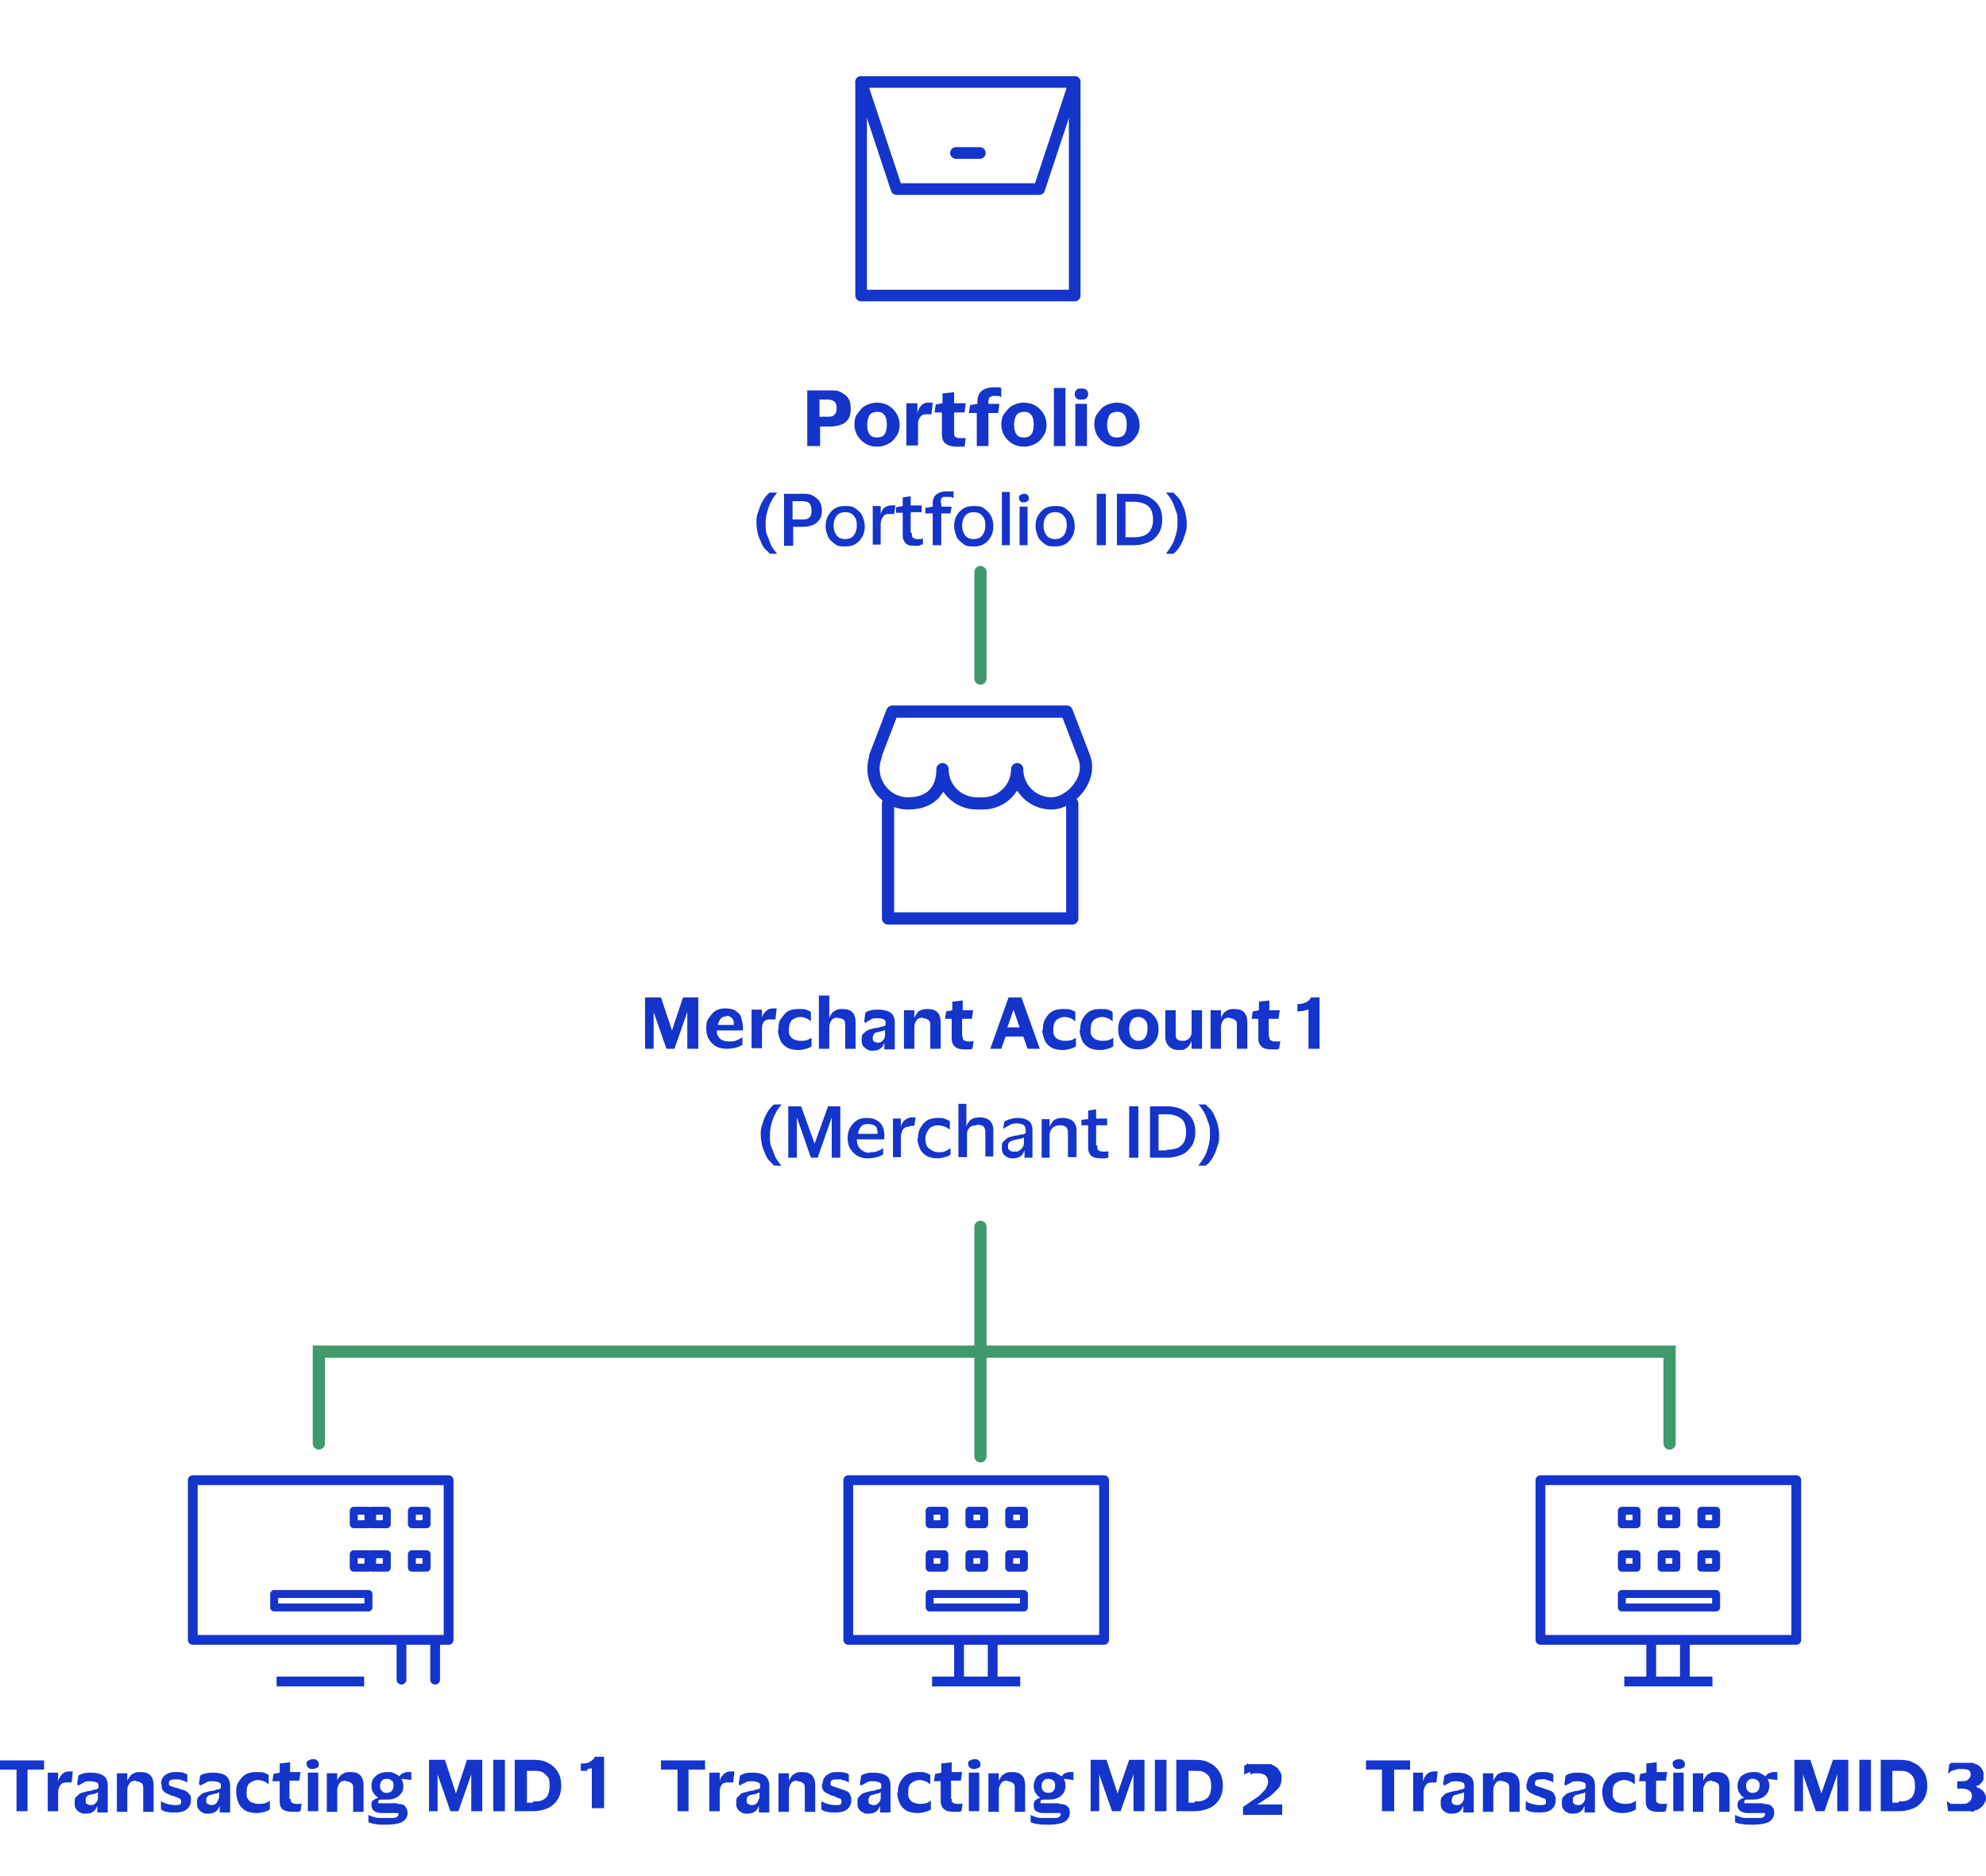 <?xml version="1.0" encoding="UTF-8"?>
<svg id="Layer_8" data-name="Layer 8" xmlns="http://www.w3.org/2000/svg" version="1.1" viewBox="0 0 324.5 306.6">
  <defs>
    <style>
      .cls-1 {
        stroke-width: 1.9px;
      }

      .cls-1, .cls-2, .cls-3, .cls-4, .cls-5 {
        stroke-linecap: round;
      }

      .cls-1, .cls-2, .cls-3, .cls-4, .cls-5, .cls-6, .cls-7 {
        fill: none;
      }

      .cls-1, .cls-2, .cls-3, .cls-4, .cls-6, .cls-7 {
        stroke: #1434cb;
        stroke-linejoin: round;
      }

      .cls-8 {
        fill: #1434cb;
        stroke-width: 0px;
      }

      .cls-2, .cls-6 {
        stroke-width: 1.6px;
      }

      .cls-3, .cls-5, .cls-7 {
        stroke-width: 2px;
      }

      .cls-4 {
        stroke-width: 1.3px;
      }

      .cls-5 {
        stroke: #40996b;
        stroke-miterlimit: 10;
      }
    </style>
  </defs>
  <path class="cls-1" d="M175.6,13.4v34.9h-34.9V13.4"/>
  <path class="cls-1" d="M175.6,13.4h-34.9l5.8,17.5h23.3l5.8-17.5h0Z"/>
  <path class="cls-1" d="M160.1,25h-3.9"/>
  <g>
    <path class="cls-8" d="M105.4,171.4v-8.4h2.6l1.8,5.4h0l1.8-5.4h2.5v8.4h-1.8v-6h0l-2.1,6h-1.3l-2.1-6h0v6h-1.5,0Z"/>
    <path class="cls-8" d="M119.1,170.2c.5,0,.9,0,1.3-.2s.7-.3.9-.5h0v1.3c-.3.1-.6.3-1,.4s-.9.2-1.5.2-1.3-.1-1.8-.4c-.5-.3-.9-.7-1.2-1.2s-.4-1.1-.4-1.7,0-1.2.4-1.7.6-.9,1.1-1.2,1-.4,1.6-.4,1.3.1,1.7.4.8.6.9,1.1.3.9.3,1.5v.6h-4.3c0,.6.2,1,.5,1.3s.8.5,1.4.5h0ZM118.7,166.1c-.8,0-1.2.5-1.4,1.4h2.6c0-.5,0-.8-.3-1.1s-.5-.4-1-.4h.1Z"/>
    <path class="cls-8" d="M125.8,166.6c-.4,0-.8.1-1,.4s-.3.6-.3,1.2v3.1h-1.7v-6.3h1.7v1.5h0c0-.6.4-1,.7-1.3.3-.3.7-.4,1.1-.4h.6l-.2,1.8h-.9Z"/>
    <path class="cls-8" d="M127.2,168.2c0-.6,0-1.2.4-1.7s.6-.9,1.1-1.2,1.1-.4,1.8-.4.9,0,1.2.1.6.2.8.4v1.5c.1,0,0,0,0,0-.3-.2-.5-.4-.8-.5s-.6-.2-1-.2-.9.2-1.3.5c-.3.3-.5.8-.5,1.5s0,.8.2,1.1.4.5.7.6.6.2.9.2.8,0,1.1-.1.5-.2.8-.4h0v1.4c-.3.2-.5.3-.9.4-.3.1-.8.2-1.3.2s-1.3-.1-1.8-.4c-.5-.3-.9-.7-1.1-1.2s-.4-1.1-.4-1.7h.1Z"/>
    <path class="cls-8" d="M136.9,166.3c-.4,0-.8.1-1,.4-.2.3-.4.6-.4,1.1v3.6h-1.7v-8.7h1.7v3.7h0c.1-.4.3-.6.5-.9.2-.2.5-.4.8-.5s.6-.1.9-.1c1.4,0,2.1.7,2.1,2.2v4.3h-1.7v-3.8c0-.4,0-.7-.2-.9s-.5-.3-.9-.3h-.1Z"/>
    <path class="cls-8" d="M141.2,166.9l.2-1.4c.2-.2.6-.3.9-.4.4-.1.8-.1,1.2-.1.9,0,1.6.2,2,.5.5.3.7.9.7,1.6v4.4h-1.7v-1.1h0c-.2.5-.4.8-.7,1s-.7.3-1.2.3-.6,0-.9-.2-.5-.3-.7-.6-.2-.6-.2-1,0-.8.3-1c.2-.2.4-.4.8-.6.3-.1.7-.2,1.1-.3.4,0,.7-.1.9-.2.2,0,.4,0,.5-.1.1,0,.2-.1.3-.2v-.2c0-.3,0-.6-.3-.7-.2-.1-.5-.2-1-.2s-.8,0-1.1.2-.6.3-.9.6h0l-.2-.3ZM144.6,169.2v-.9s-.2.1-.4.2c-.2,0-.5.1-.8.2-.3,0-.5.1-.6.3s-.2.3-.2.6,0,.5.2.6c.1.1.4.2.6.2s.5,0,.7-.2.3-.3.4-.5c.1-.2.1-.4.1-.5h0Z"/>
    <path class="cls-8" d="M150.8,166.3c-.4,0-.8.1-1,.4-.2.3-.4.6-.4,1.1v3.6h-1.7v-6.3h1.7v1.3h0c.1-.4.3-.6.5-.9s.5-.4.8-.5.6-.1.9-.1c1.4,0,2.1.7,2.1,2.2v4.3h-1.7v-3.8c0-.4,0-.7-.3-.9s-.5-.3-.9-.3h0Z"/>
    <path class="cls-8" d="M157.3,169.4c0,.3,0,.5.2.6s.4.2.6.2h.6c.2,0,.3,0,.4-.1h0l-.2,1.3s-.2,0-.3.1h-.9c-.7,0-1.3-.1-1.6-.4-.4-.3-.6-.8-.6-1.4v-3.2h-1.1l.2-1.2,1-.2v-1.4l1.7-.2v1.6h1.7l-.2,1.4h-1.6v2.9h.1Z"/>
    <path class="cls-8" d="M163.5,171.4h-1.7l3-8.4h2.1l3,8.4h-2l-.7-2h-2.9l-.7,2h-.1ZM164.6,167.9h2l-1-2.9h0l-1,2.9h0Z"/>
    <path class="cls-8" d="M170.4,168.2c0-.6.1-1.2.4-1.7.3-.5.6-.9,1.1-1.2s1.1-.4,1.8-.4.9,0,1.2.1.6.2.8.4v1.5c.1,0,0,0,0,0-.3-.2-.5-.4-.8-.5s-.6-.2-1-.2-.9.2-1.3.5c-.3.3-.5.8-.5,1.5s0,.8.2,1.1.4.5.7.6.6.2.9.2.8,0,1.1-.1.5-.2.8-.4h0v1.4c-.3.2-.5.3-.9.4-.3.1-.8.2-1.3.2s-1.3-.1-1.8-.4c-.5-.3-.9-.7-1.1-1.2s-.4-1.1-.4-1.7h.1Z"/>
    <path class="cls-8" d="M176.5,168.2c0-.6.1-1.2.4-1.7.3-.5.6-.9,1.1-1.2s1.1-.4,1.8-.4.9,0,1.2.1.6.2.8.4v1.5c.1,0,0,0,0,0-.3-.2-.5-.4-.8-.5s-.6-.2-1-.2-.9.2-1.3.5c-.3.3-.5.8-.5,1.5s0,.8.2,1.1.4.5.7.6.6.2.9.2.8,0,1.1-.1.5-.2.8-.4h0v1.4c-.3.2-.5.3-.9.4-.3.1-.8.2-1.3.2s-1.3-.1-1.8-.4c-.5-.3-.9-.7-1.1-1.2s-.4-1.1-.4-1.7h.1Z"/>
    <path class="cls-8" d="M186,164.9c.7,0,1.2.1,1.7.4s.9.7,1.2,1.2.4,1.1.4,1.7-.1,1.2-.4,1.7c-.3.5-.7.9-1.2,1.2s-1.1.4-1.7.4-1.2-.1-1.7-.4-.9-.7-1.2-1.2-.4-1.1-.4-1.7.1-1.2.4-1.7c.3-.5.7-.9,1.2-1.2s1.1-.4,1.7-.4ZM186,170.1c.5,0,.9-.2,1.1-.5s.4-.8.4-1.5-.1-1.1-.4-1.4-.6-.5-1.1-.5-.9.2-1.1.5-.4.8-.4,1.4.1,1.1.4,1.5c.3.3.6.5,1.1.5Z"/>
    <path class="cls-8" d="M193.3,170.1c.4,0,.7-.1,1-.4s.4-.6.4-1v-3.6h1.7v6.3h-1.7v-1.3h0c-.1.4-.3.6-.5.9-.2.2-.5.4-.7.5s-.6.1-.9.1c-.7,0-1.2-.2-1.6-.6s-.6-.9-.6-1.6v-4.3h1.7v3.8c0,.4,0,.7.2.9s.5.3.9.3h.1Z"/>
    <path class="cls-8" d="M200.9,166.3c-.4,0-.8.1-1,.4s-.4.6-.4,1.1v3.6h-1.7v-6.3h1.7v1.3h0c.1-.4.3-.6.5-.9.2-.2.5-.4.8-.5s.6-.1.9-.1c1.4,0,2.1.7,2.1,2.2v4.3h-1.7v-3.8c0-.4,0-.7-.3-.9s-.5-.3-.9-.3h0Z"/>
    <path class="cls-8" d="M207.4,169.4c0,.3,0,.5.2.6s.4.2.6.2h.6c.2,0,.3,0,.4-.1h0l-.2,1.3s-.2,0-.3.1h-.9c-.7,0-1.3-.1-1.6-.4-.4-.3-.6-.8-.6-1.4v-3.2h-1.1l.2-1.2,1-.2v-1.4l1.7-.2v1.6h1.7l-.2,1.4h-1.6v2.9h.1Z"/>
    <path class="cls-8" d="M213.7,165c-.1,0-.4.1-.7.2-.3,0-.7.1-1,.1v-1.2c.5,0,1-.1,1.4-.3s.6-.4.8-.8h1.4v8.4h-1.8v-6.4h0Z"/>
  </g>
  <g>
    <path class="cls-8" d="M2.7,296v-6.8H0v-1.5h7.2v1.5h-2.7v6.8h-1.9.1Z"/>
    <path class="cls-8" d="M10.9,291.3c-.4,0-.8.1-1,.4s-.4.6-.4,1.2v3.1h-1.7v-6.3h1.7v1.5h0c.1-.6.4-1,.7-1.3s.7-.4,1.1-.4h.6l-.2,1.8h-.8Z"/>
    <path class="cls-8" d="M12.6,291.6l.2-1.4c.2-.2.6-.3.9-.4.4-.1.8-.1,1.2-.1.9,0,1.6.2,2,.5.5.3.7.9.7,1.6v4.4h-1.7v-1.1h0c-.2.5-.4.8-.7,1s-.7.3-1.2.3-.6,0-.9-.2c-.3-.1-.5-.3-.7-.6s-.2-.6-.2-1,0-.8.3-1,.4-.5.8-.6.7-.2,1.1-.3c.4,0,.7-.1.9-.2s.4,0,.5-.1.2-.1.3-.2v-.2c0-.3,0-.6-.3-.7s-.5-.2-1-.2-.8,0-1.1.2-.6.3-.9.5h0l-.2-.2ZM16,293.8v-.9l-.4.2c-.2.1-.5.1-.8.2-.3,0-.5.1-.6.3-.2.1-.2.3-.2.6s0,.5.2.6c.1.1.4.2.6.2s.5,0,.7-.2.3-.3.4-.5c.1-.2.1-.4.1-.5h0Z"/>
    <path class="cls-8" d="M22.2,291c-.4,0-.8.1-1,.4s-.4.6-.4,1.1v3.6h-1.7v-6.3h1.7v1.3h0c.1-.4.3-.6.5-.9.2-.2.5-.4.8-.5s.6-.1.9-.1c1.4,0,2.1.7,2.1,2.2v4.3h-1.7v-3.8c0-.4,0-.7-.3-.9s-.5-.3-.9-.3h0Z"/>
    <path class="cls-8" d="M26.3,291.6c0-.4.1-.8.3-1.1s.5-.5.9-.7.8-.2,1.3-.2.8,0,1.1.1.5.2.7.3v1.3h0c-.2-.1-.4-.2-.6-.3-.2,0-.5-.1-.7-.2h-.7c-.2,0-.5,0-.7.1s-.3.2-.3.5,0,.4.3.5.5.2,1,.3c.3.1.6.2.9.3.3,0,.5.2.7.3.2.1.3.3.5.5s.2.5.2.8c0,.7-.2,1.2-.7,1.6s-1.1.5-1.9.5-.9,0-1.3-.1c-.4,0-.7-.2-1-.4v-1.4h-.1c.3.2.7.4,1.1.5s.8.2,1.3.2.6,0,.8-.1c.1,0,.2-.2.2-.5s-.1-.4-.3-.5-.5-.2-1-.4c-.3,0-.6-.2-.8-.3s-.5-.2-.6-.3-.3-.3-.4-.5-.1-.5-.1-.9h0Z"/>
    <path class="cls-8" d="M32.5,291.6l.2-1.4c.2-.2.5-.3,1-.4s.8-.1,1.2-.1c.9,0,1.6.2,2,.5s.7.9.7,1.6v4.4h-1.7v-1.1h0c-.2.5-.4.8-.7,1s-.7.3-1.2.3-.7,0-.9-.2c-.3-.1-.5-.3-.7-.6-.2-.3-.2-.6-.2-1s0-.8.3-1,.4-.5.8-.6c.3-.1.7-.2,1.1-.3.4,0,.7-.1.9-.2s.4,0,.5-.1.2-.1.3-.2v-.2c0-.3,0-.6-.3-.7s-.5-.2-1-.2-.8,0-1.1.2-.7.3-.9.5h0l-.3-.2ZM35.8,293.8v-.9l-.4.2c-.2,0-.5.1-.8.2-.3,0-.5.1-.7.3s-.2.3-.2.6,0,.5.2.6.4.2.6.2.5,0,.7-.2c.2-.1.3-.3.4-.5,0-.2.2-.4.2-.5h0Z"/>
    <path class="cls-8" d="M38.6,292.9c0-.6,0-1.2.4-1.7.3-.5.6-.9,1.1-1.2.5-.3,1.1-.4,1.8-.4s.9,0,1.2.1.6.2.8.4v1.5c0,0,0,0,0,0-.3-.2-.5-.4-.8-.5s-.6-.2-1-.2-.9.2-1.3.5-.5.8-.5,1.5,0,.8.2,1.1.4.5.7.6.6.2,1,.2.8,0,1.1-.1.5-.2.8-.4h0v1.4c-.3.2-.5.3-.9.4-.3.1-.8.2-1.3.2s-1.3-.1-1.8-.4-.9-.7-1.1-1.2-.4-1.1-.4-1.7h0Z"/>
    <path class="cls-8" d="M47.5,294c0,.3,0,.5.2.6s.3.2.6.2h.6c.2,0,.3,0,.4-.1h0l-.2,1.3s-.2,0-.3.1h-.9c-.7,0-1.3-.1-1.7-.4s-.5-.8-.5-1.4v-3.2h-1.2l.2-1.2,1-.2v-1.5l1.7-.2v1.6h1.7l-.2,1.4h-1.6v3h.2Z"/>
    <path class="cls-8" d="M50.1,288.3c0-.3,0-.5.3-.6.2-.1.4-.2.7-.2s.5,0,.7.2c.2.1.3.4.3.6s0,.5-.3.6c-.2.1-.4.2-.7.2s-.5,0-.7-.2c-.2-.1-.3-.4-.3-.6ZM52,289.7v6.3h-1.7v-6.3h1.7Z"/>
    <path class="cls-8" d="M56.5,291c-.4,0-.8.1-1,.4s-.4.6-.4,1.1v3.6h-1.7v-6.3h1.7v1.3h0c0-.4.3-.6.5-.9.2-.2.5-.4.8-.5s.6-.1.9-.1c1.4,0,2.1.7,2.1,2.2v4.3h-1.7v-3.8c0-.4,0-.7-.3-.9s-.5-.3-.9-.3h0Z"/>
    <path class="cls-8" d="M64.9,294.8c.6,0,1.1.1,1.3.4s.4.6.4,1.1-.3,1.1-.8,1.4-1.4.5-2.7.5-1.2,0-1.7-.1c-.5,0-.9-.2-1.2-.3v-1.2h0c.2.1.4.2.7.3s.7.2,1,.2h2.4c.3,0,.5-.1.6-.2s.2-.2.2-.3,0-.3,0-.3h-2.7c-.5,0-.9-.1-1.2-.3-.3-.2-.5-.5-.5-1s0-.6.3-.8.5-.3.8-.4h0c-.3-.2-.6-.5-.8-.8s-.3-.7-.3-1.1,0-.8.3-1.2.5-.6.9-.8.9-.3,1.4-.3.8,0,1.1.2c.3.1.6.3.9.5h0c0-.2.3-.4.5-.5.3-.1.5-.2.8-.2h.6v1.3l-1.6-.2h0c.2.4.3.7.3,1.1s0,.9-.3,1.2c-.2.3-.5.6-.9.8s-.8.3-1.4.3-.4,0-.6,0h-.3c-.4,0-.6.1-.6.3s0,.2,0,.3h3.1ZM63.2,290.7c-.4,0-.6.1-.8.3-.2.2-.3.5-.3.8s0,.6.3.9.5.3.8.3.6-.1.8-.3c.2-.2.3-.5.3-.9s0-.6-.3-.8c-.2-.2-.5-.3-.8-.3Z"/>
    <path class="cls-8" d="M70.1,296v-8.4h2.6l1.8,5.5h0l1.8-5.5h2.5v8.4h-1.8v-6h0l-2.1,6h-1.3l-2.1-6h0v6h-1.5,0Z"/>
    <path class="cls-8" d="M80.6,296v-8.4h1.9v8.4h-1.9Z"/>
    <path class="cls-8" d="M87.1,296h-3v-8.4h3c.9,0,1.8.1,2.4.5.7.3,1.2.8,1.6,1.4s.6,1.4.6,2.3-.2,1.7-.6,2.3c-.4.6-.9,1.1-1.6,1.4s-1.5.5-2.4.5h0ZM87.1,294.4c.6,0,1.1,0,1.5-.2s.7-.4.9-.8.3-.9.3-1.5,0-1.2-.3-1.5-.5-.6-.9-.8-.9-.2-1.5-.2h-1v5.2h1v-.2Z"/>
  </g>
  <g>
    <path class="cls-8" d="M131.9,72.9v-9.1h3.7c.7,0,1.3,0,1.8.3s.9.5,1.2,1c.3.4.4,1,.4,1.7s-.1,1.3-.4,1.7c-.3.4-.7.8-1.2.9-.5.2-1.1.3-1.8.3h-1.6v3.2h-2.1,0ZM135.2,65.3h-1.3v2.8h1.3c.5,0,.9,0,1.1-.3.3-.2.4-.6.4-1.1s-.1-.9-.4-1.1c-.3-.2-.6-.3-1.1-.3h0Z"/>
    <path class="cls-8" d="M143.3,65.8c.7,0,1.4.2,1.9.5s1,.8,1.3,1.3.5,1.2.5,1.8-.1,1.3-.5,1.8c-.3.5-.7,1-1.3,1.3-.5.3-1.2.5-1.9.5s-1.4-.2-1.9-.5-1-.8-1.3-1.3-.5-1.2-.5-1.8.1-1.3.5-1.8.7-1,1.3-1.3c.5-.3,1.2-.5,1.9-.5ZM143.3,71.5c.6,0,1-.2,1.2-.5.3-.4.4-.9.4-1.6s-.1-1.2-.4-1.6-.7-.5-1.2-.5-1,.2-1.2.5-.4.9-.4,1.6.1,1.2.4,1.6c.3.4.7.5,1.2.5Z"/>
    <path class="cls-8" d="M151.5,67.7c-.5,0-.8,0-1.1.4s-.4.7-.4,1.3v3.4h-1.9v-6.9h1.8v1.7h0c.1-.7.4-1.1.7-1.4s.7-.4,1.2-.4h.6l-.2,1.9h-.8,0Z"/>
    <path class="cls-8" d="M155.9,70.7c0,.3,0,.6.2.7s.4.2.6.2h.6c.2,0,.3,0,.5,0h0l-.2,1.4s-.2,0-.3,0h-1c-.8,0-1.4-.2-1.8-.5-.4-.3-.6-.8-.6-1.6v-3.5h-1.2l.2-1.3,1.1-.2v-1.6l1.9-.2v1.8h1.9l-.2,1.5h-1.7v3.2h0Z"/>
    <path class="cls-8" d="M161.5,65.6v.4h1.8l-.2,1.5h-1.6v5.4h-1.9v-5.4h-1.3l.2-1.3,1.2-.2v-.3c0-.8.2-1.4.7-1.8s1.1-.6,1.9-.6h.8c.3,0,.4,0,.5.2v1.4h0c-.1,0-.3-.2-.5-.2h-.6c-.3,0-.5,0-.7.2-.2,0-.3.4-.3.8h0Z"/>
    <path class="cls-8" d="M167.3,65.8c.7,0,1.4.2,1.9.5s1,.8,1.3,1.3.5,1.2.5,1.8-.1,1.3-.5,1.8c-.3.5-.7,1-1.3,1.3-.5.3-1.2.5-1.9.5s-1.4-.2-1.9-.5-1-.8-1.3-1.3-.5-1.2-.5-1.8.1-1.3.5-1.8.7-1,1.3-1.3c.5-.3,1.2-.5,1.9-.5ZM167.3,71.5c.6,0,1-.2,1.2-.5.3-.4.4-.9.4-1.6s-.1-1.2-.4-1.6-.7-.5-1.2-.5-1,.2-1.2.5-.4.9-.4,1.6.1,1.2.4,1.6c.3.4.7.5,1.2.5Z"/>
    <path class="cls-8" d="M174.1,63.4v9.5h-1.9v-9.5h1.9Z"/>
    <path class="cls-8" d="M175.6,64.4c0-.3.1-.5.3-.7s.4-.2.8-.2.6,0,.8.2.3.4.3.7-.1.5-.3.7-.4.2-.8.2-.6,0-.8-.2-.3-.4-.3-.7ZM177.6,66v6.9h-1.9v-6.9h1.9Z"/>
    <path class="cls-8" d="M182.5,65.8c.7,0,1.4.2,1.9.5s1,.8,1.3,1.3.5,1.2.5,1.8-.1,1.3-.5,1.8c-.3.5-.7,1-1.3,1.3-.5.3-1.2.5-1.9.5s-1.4-.2-1.9-.5-1-.8-1.3-1.3-.5-1.2-.5-1.8.1-1.3.5-1.8.7-1,1.3-1.3c.5-.3,1.2-.5,1.9-.5ZM182.5,71.5c.6,0,1-.2,1.2-.5.3-.4.4-.9.4-1.6s-.1-1.2-.4-1.6-.7-.5-1.2-.5-1,.2-1.2.5-.4.9-.4,1.6.1,1.2.4,1.6c.3.4.7.5,1.2.5Z"/>
  </g>
  <g>
    <path class="cls-8" d="M125.1,85.5c0,.8,0,1.5.3,2.1s.4,1.2.7,1.7c.3.5.6.9.9,1.2h-1.2l-.8-.8c-.3-.3-.5-.7-.7-1.2s-.4-.9-.5-1.4-.2-1.1-.2-1.6,0-1.1.2-1.6.3-1,.5-1.4.4-.8.7-1.2.5-.6.8-.8h1.2c-.3.4-.7.8-.9,1.3-.3.5-.5,1-.7,1.7s-.3,1.3-.3,2.1h0Z"/>
    <path class="cls-8" d="M128.1,89.1v-8.4h3.1c.6,0,1.1,0,1.6.3s.8.5,1.1.9c.2.4.4.9.4,1.5s-.1,1.1-.4,1.5-.6.7-1.1.9c-.5.2-1,.3-1.6.3h-1.6v3.1h-1.5ZM130.9,81.9h-1.4v3h1.4c.6,0,1,0,1.3-.3.3-.2.4-.6.4-1.2s-.2-1-.4-1.2-.7-.3-1.3-.3Z"/>
    <path class="cls-8" d="M138.1,82.7c.6,0,1.2,0,1.7.4s.9.7,1.1,1.2.4,1.1.4,1.7-.1,1.2-.4,1.7-.6.9-1.1,1.2-1,.4-1.7.4-1.2,0-1.7-.4-.9-.7-1.1-1.2-.4-1.1-.4-1.7.1-1.2.4-1.7.6-.9,1.1-1.2c.5-.3,1-.4,1.7-.4ZM138.1,88.1c.6,0,1.1-.2,1.4-.6.3-.4.5-.9.5-1.6s-.1-1.2-.5-1.6c-.3-.4-.8-.6-1.4-.6s-1.1.2-1.4.6-.5.9-.5,1.6.2,1.2.5,1.6.8.6,1.4.6Z"/>
    <path class="cls-8" d="M145.4,84c-.5,0-.8,0-1.1.4-.2.3-.4.7-.4,1.3v3.3h-1.3v-6.3h1.3v1.4h0c.1-.6.4-1,.7-1.2s.7-.3,1.1-.3h.6l-.2,1.4h-.7Z"/>
    <path class="cls-8" d="M149,87.2c0,.3,0,.6.2.7s.4.2.6.2h.6c.2,0,.3,0,.4-.2h0v1.1c-.2,0-.4,0-.6.2h-.7c-.6,0-1.1,0-1.5-.4-.3-.3-.5-.7-.5-1.4v-3.6h-1.1v-.9c.1,0,1.1-.2,1.1-.2v-1.4l1.3-.2v1.5h1.8v1.1h-1.8v3.3h0l.2.2Z"/>
    <path class="cls-8" d="M153.8,82.3v.5h1.7l-.2,1.1h-1.5v5.2h-1.4v-5.2h-1.2v-.9c.1,0,1.2-.2,1.2-.2v-.5c0-.7.2-1.2.6-1.5.4-.3.9-.5,1.6-.5s.5,0,.7,0,.4,0,.5,0v1.1h0c-.1,0-.3-.2-.5-.2h-1.1c-.2,0-.3.2-.4.3,0,0-.1.3-.1.6h0Z"/>
    <path class="cls-8" d="M159.1,82.7c.6,0,1.2,0,1.7.4s.9.7,1.1,1.2c.3.5.4,1.1.4,1.7s-.1,1.2-.4,1.7-.6.9-1.1,1.2-1,.4-1.7.4-1.2,0-1.7-.4-.9-.7-1.1-1.2-.4-1.1-.4-1.7.1-1.2.4-1.7.6-.9,1.1-1.2c.5-.3,1-.4,1.7-.4ZM159.1,88.1c.6,0,1.1-.2,1.4-.6.3-.4.5-.9.5-1.6s-.1-1.2-.5-1.6c-.3-.4-.8-.6-1.4-.6s-1.1.2-1.4.6-.5.9-.5,1.6.2,1.2.5,1.6.8.6,1.4.6Z"/>
    <path class="cls-8" d="M165,80.4v8.7h-1.3v-8.7h1.3Z"/>
    <path class="cls-8" d="M166.5,81.4c0-.2,0-.4.2-.5.1,0,.3-.2.6-.2s.4,0,.6.2.2.3.2.5,0,.4-.2.5-.3.2-.6.2-.4,0-.6-.2-.2-.3-.2-.5ZM167.9,82.8v6.3h-1.3v-6.3h1.3Z"/>
    <path class="cls-8" d="M172.4,82.7c.6,0,1.2,0,1.7.4s.9.7,1.1,1.2c.3.5.4,1.1.4,1.7s-.1,1.2-.4,1.7-.6.9-1.1,1.2-1,.4-1.7.4-1.2,0-1.7-.4-.9-.7-1.1-1.2-.4-1.1-.4-1.7.1-1.2.4-1.7.6-.9,1.1-1.2c.5-.3,1-.4,1.7-.4ZM172.4,88.1c.6,0,1.1-.2,1.4-.6.3-.4.5-.9.5-1.6s-.1-1.2-.5-1.6c-.3-.4-.8-.6-1.4-.6s-1.1.2-1.4.6-.5.9-.5,1.6.2,1.2.5,1.6.8.6,1.4.6Z"/>
    <path class="cls-8" d="M179.2,89.1v-8.4h1.5v8.4h-1.5Z"/>
    <path class="cls-8" d="M185.3,89.1h-2.8v-8.4h2.8c.9,0,1.8.2,2.4.5s1.2.8,1.6,1.4.6,1.4.6,2.3-.2,1.7-.6,2.3c-.4.6-.9,1.1-1.6,1.4-.7.3-1.5.5-2.4.5h0ZM185.2,87.8c1.1,0,1.9-.2,2.4-.7.5-.4.8-1.2.8-2.2s-.3-1.8-.8-2.2-1.3-.7-2.4-.7h-1.3v5.8h1.3Z"/>
    <path class="cls-8" d="M192.4,85.5c0-.8,0-1.5-.3-2.1-.2-.6-.4-1.2-.7-1.7s-.6-.9-.9-1.2h1.2l.8.8c.3.3.5.7.7,1.2.2.4.4.9.5,1.4s.2,1.1.2,1.6,0,1.1-.2,1.6-.3,1-.5,1.4-.4.8-.7,1.2c-.2.3-.5.6-.8.8h-1.2c.3-.4.6-.8.9-1.3.3-.5.5-1,.7-1.7.2-.6.3-1.3.3-2.1h0Z"/>
  </g>
  <g>
    <path class="cls-8" d="M125.8,185.5c0,.8,0,1.5.3,2.1s.4,1.2.7,1.7c.3.5.6.9.9,1.2h-1.2l-.8-.8c-.3-.3-.5-.7-.7-1.2s-.4-.9-.5-1.4-.2-1.1-.2-1.6,0-1.1.2-1.6.3-1,.5-1.4.4-.8.7-1.2.5-.6.8-.8h1.2c-.3.4-.7.8-.9,1.3-.3.5-.5,1-.7,1.7s-.3,1.3-.3,2.1h0Z"/>
    <path class="cls-8" d="M128.8,189.2v-8.4h2.1l2.2,6.1h0l2.2-6.1h2v8.4h-1.4v-6.6h0l-2.3,6.6h-1.1l-2.3-6.6h0v6.6h-1.4Z"/>
    <path class="cls-8" d="M142.1,188.3c.5,0,1,0,1.3-.2.4-.1.7-.3.9-.5h0v1.1c-.3.1-.6.3-1,.4s-.9.2-1.5.2-1.2-.1-1.7-.4-.9-.7-1.2-1.2-.4-1.1-.4-1.7.1-1.2.4-1.7c.3-.5.6-.9,1.1-1.2s1-.4,1.6-.4,1.2.1,1.7.4.7.6.9,1,.3.9.3,1.5,0,.2,0,.3v.3h-4.5c0,.7.2,1.2.6,1.6s.9.6,1.5.6h0ZM141.8,183.7c-.5,0-.9.1-1.1.4s-.5.7-.5,1.2h3.2c0-.6-.1-1-.3-1.2s-.6-.4-1.2-.4h0Z"/>
    <path class="cls-8" d="M148.7,184.1c-.5,0-.8.1-1.1.4-.2.3-.4.7-.4,1.3v3.3h-1.3v-6.3h1.3v1.4h0c.1-.6.4-1,.7-1.2s.7-.4,1.1-.4h.6l-.2,1.4h-.7Z"/>
    <path class="cls-8" d="M150,186c0-.6.1-1.2.4-1.7.3-.5.6-.9,1.1-1.2s1.1-.4,1.7-.4,1,0,1.3.2c.3.1.6.2.7.4v1.3c.1,0,0,0,0,0-.3-.2-.6-.4-.9-.5s-.7-.2-1.1-.2-1.1.2-1.4.6-.6.9-.6,1.6.2,1.3.6,1.6.9.6,1.5.6.9,0,1.2-.2c.3-.1.6-.3.8-.5h0v1.1c-.3.2-.5.3-.9.4s-.8.2-1.3.2-1.2-.1-1.7-.4c-.5-.3-.9-.7-1.1-1.2s-.4-1.1-.4-1.7h0Z"/>
    <path class="cls-8" d="M159.6,183.9c-.5,0-.9.1-1.2.4s-.4.7-.4,1.1v3.7h-1.4v-8.7h1.3v3.7h0c.1-.4.3-.6.5-.9.2-.2.5-.4.8-.5.3,0,.6-.1.9-.1.7,0,1.2.2,1.6.5.4.4.6.9.6,1.6v4.3h-1.3v-3.9c0-.5-.1-.8-.3-1s-.6-.3-1.1-.3h0Z"/>
    <path class="cls-8" d="M163.9,184.5l.2-1.2c.2-.1.5-.3.9-.4s.8-.2,1.2-.2c.9,0,1.5.2,1.9.5s.6.8.6,1.6v4.4h-1.3v-1.2h0c-.2.5-.4.8-.7,1s-.7.3-1.2.3-.6,0-.9-.2c-.3-.1-.5-.3-.7-.6s-.2-.6-.2-1,0-.8.3-1,.4-.4.7-.6c.3-.1.7-.2,1.1-.3.5,0,.9-.2,1.2-.2s.5-.1.6-.3v-.3c0-.4-.1-.7-.3-.9s-.6-.3-1.1-.3-.8,0-1.1.2-.7.3-.9.5h0l-.3.2ZM167.3,187v-1.1c-.1,0-.3.2-.5.2s-.6.1-1,.2c-.3,0-.6.2-.8.3s-.3.4-.3.7,0,.6.3.7c.2.2.4.2.8.2s.6,0,.8-.2.4-.3.5-.5.2-.4.2-.6h0Z"/>
    <path class="cls-8" d="M173.2,183.9c-.5,0-.9.1-1.2.4s-.5.7-.5,1.2v3.7h-1.3v-6.3h1.3v1.3h0c.1-.4.3-.6.5-.9s.5-.4.8-.5.6-.1.9-.1c.7,0,1.2.2,1.6.5.4.4.6.9.6,1.6v4.3h-1.4v-3.9c0-.5-.1-.8-.3-1s-.6-.3-1.1-.3h0Z"/>
    <path class="cls-8" d="M179.3,187.3c0,.4,0,.6.2.7.2.1.4.2.6.2h.6c.2,0,.3,0,.4-.1h0v1.1c-.2,0-.4.1-.6.1h-.7c-.6,0-1.1-.1-1.5-.4-.3-.3-.5-.7-.5-1.4v-3.6h-1.1v-.9c.1,0,1.1-.1,1.1-.1v-1.4l1.3-.2v1.5h1.8v1.1h-1.8v3.3h.2Z"/>
    <path class="cls-8" d="M184.5,189.2v-8.4h1.5v8.4h-1.5Z"/>
    <path class="cls-8" d="M190.7,189.2h-2.8v-8.4h2.8c.9,0,1.8.2,2.4.5s1.2.8,1.6,1.4c.4.6.6,1.4.6,2.3s-.2,1.7-.6,2.3c-.4.6-.9,1.1-1.6,1.4-.7.3-1.5.5-2.4.5h0ZM190.6,187.9c1.1,0,1.9-.2,2.4-.7.5-.4.8-1.2.8-2.2s-.3-1.8-.8-2.2-1.3-.7-2.4-.7h-1.3v5.9h1.3Z"/>
    <path class="cls-8" d="M197.7,185.5c0-.8,0-1.5-.3-2.1-.2-.6-.4-1.2-.7-1.7s-.6-.9-.9-1.2h1.2l.8.8c.3.3.5.7.7,1.2.2.4.4.9.5,1.4s.2,1.1.2,1.6,0,1.1-.2,1.6-.3,1-.5,1.4-.4.8-.7,1.2c-.2.3-.5.6-.8.8h-1.2c.3-.4.6-.8.9-1.3.3-.5.5-1,.7-1.7s.3-1.3.3-2.1h0Z"/>
  </g>
  <path class="cls-3" d="M175.2,131.3v18.8h-30.1v-18.8"/>
  <path class="cls-7" d="M143.1,123.6c-1.4,3.7,1.3,7.7,5.3,7.7s5.6-2.5,5.6-5.6c0,3.1,2.5,5.6,5.6,5.6h1c3.1,0,5.6-2.5,5.6-5.6,0,3.1,2.5,5.6,5.6,5.6s6.8-4,5.3-7.7l-2.8-7.3h-28.5l-2.8,7.3h0Z"/>
  <polyline class="cls-5" points="160.2 220.9 53.1 220.9 52.1 220.9 52.1 235.9"/>
  <line class="cls-5" x1="160.2" y1="200.5" x2="160.2" y2="238"/>
  <line class="cls-5" x1="160.2" y1="93.5" x2="160.2" y2="110.9"/>
  <polyline class="cls-5" points="160.7 220.9 272.8 220.9 272.8 235.9"/>
  <rect class="cls-2" x="31.5" y="241.9" width="41.8" height="26.1"/>
  <path class="cls-6" d="M45.2,274.8h14.3"/>
  <line class="cls-2" x1="65.6" y1="268.5" x2="65.6" y2="274.5"/>
  <line class="cls-2" x1="71.1" y1="268.5" x2="71.1" y2="274.5"/>
  <rect class="cls-4" x="60.8" y="246.9" width="2.4" height="2.2"/>
  <rect class="cls-4" x="67.3" y="246.9" width="2.4" height="2.2"/>
  <rect class="cls-4" x="57.8" y="246.9" width="2.4" height="2.2"/>
  <rect class="cls-4" x="60.8" y="254" width="2.4" height="2.2"/>
  <rect class="cls-4" x="67.3" y="254" width="2.4" height="2.2"/>
  <rect class="cls-4" x="57.8" y="254" width="2.4" height="2.2"/>
  <rect class="cls-4" x="44.8" y="260.5" width="15.4" height="2.2"/>
  <g>
    <path class="cls-8" d="M225.8,296v-6.8h-2.6v-1.5h7.2v1.5h-2.6v6.8h-2Z"/>
    <path class="cls-8" d="M234,291.3c-.4,0-.8.1-1,.4s-.4.6-.4,1.2v3.1h-1.7v-6.3h1.6v1.5h0c.1-.6.4-1,.7-1.3s.7-.4,1.1-.4h.6l-.2,1.8h-.7Z"/>
    <path class="cls-8" d="M235.8,291.6l.2-1.4c.2-.2.6-.3.9-.4s.8-.1,1.2-.1c.9,0,1.6.2,2,.5.5.3.7.9.7,1.6v4.4h-1.7v-1.1h0c-.2.5-.4.8-.7,1s-.7.3-1.2.3-.6,0-.9-.2c-.3-.1-.5-.3-.7-.6s-.2-.6-.2-1,0-.8.3-1c.2-.2.4-.5.8-.6.3-.1.7-.2,1.1-.3.4,0,.7-.1.9-.2s.4,0,.5-.1.2-.1.3-.2v-.2c0-.3,0-.6-.3-.7s-.5-.2-1-.2-.8,0-1.1.2-.6.3-.9.5h0l-.2-.2ZM239.2,293.8v-.9l-.4.2c-.2,0-.5.1-.8.2-.3,0-.5.1-.6.3s-.2.3-.2.6,0,.5.2.6c.1.1.4.2.6.2s.5,0,.7-.2.3-.3.4-.5c.1-.2.1-.4.1-.5h0Z"/>
    <path class="cls-8" d="M245.4,291c-.4,0-.8.1-1,.4s-.4.6-.4,1.1v3.6h-1.7v-6.3h1.7v1.3h0c.1-.4.3-.6.5-.9s.5-.4.8-.5.6-.1.9-.1c1.4,0,2.1.7,2.1,2.2v4.3h-1.7v-3.8c0-.4,0-.7-.3-.9s-.5-.3-.9-.3h0Z"/>
    <path class="cls-8" d="M249.5,291.6c0-.4.1-.8.3-1.1s.5-.5.9-.7.8-.2,1.3-.2.8,0,1.1.1c.3,0,.6.2.7.3v1.3h0c-.1-.1-.4-.2-.6-.3-.2,0-.5-.1-.7-.2s-.5,0-.7,0-.5,0-.7.1-.3.2-.3.5,0,.4.3.5.5.2.9.3c.3.1.6.2.9.3s.5.2.7.3c.2.1.3.3.4.5s.2.5.2.8c0,.7-.2,1.2-.7,1.6s-1.1.5-1.9.5-.9,0-1.3-.1c-.4,0-.7-.2-1-.4v-1.4h-.1c.3.2.7.4,1.1.5s.8.2,1.3.2.6,0,.8-.1c.2,0,.2-.2.2-.5s-.1-.4-.3-.5c-.2,0-.6-.2-1-.4-.3,0-.6-.2-.8-.3s-.5-.2-.6-.3-.3-.3-.4-.5-.1-.5-.1-.9h.1Z"/>
    <path class="cls-8" d="M255.6,291.6l.2-1.4c.2-.2.6-.3.9-.4.4-.1.8-.1,1.2-.1.9,0,1.6.2,2,.5.5.3.7.9.7,1.6v4.4h-1.7v-1.1h0c-.2.5-.4.8-.7,1-.3.2-.7.3-1.2.3s-.6,0-.9-.2c-.3-.1-.5-.3-.7-.6s-.2-.6-.2-1,0-.8.3-1c.2-.2.4-.5.8-.6.4-.1.7-.2,1.1-.3.4,0,.7-.1.9-.2s.4,0,.5-.1.2-.1.3-.2v-.2c0-.3,0-.6-.3-.7s-.5-.2-1-.2-.8,0-1.1.2-.6.3-.9.5h0l-.2-.2ZM259,293.8v-.9s-.2.1-.4.2c-.2,0-.5.1-.8.2-.3,0-.5.1-.6.3-.2.1-.2.3-.2.6s0,.5.2.6c.1.1.4.2.6.2s.5,0,.7-.2c.2-.1.3-.3.4-.5s.1-.4.1-.5h0Z"/>
    <path class="cls-8" d="M261.8,292.9c0-.6.1-1.2.4-1.7s.6-.9,1.1-1.2c.5-.3,1.1-.4,1.8-.4s.9,0,1.2.1c.3.1.6.2.8.4v1.5c.1,0,0,0,0,0-.3-.2-.5-.4-.8-.5s-.6-.2-1-.2-.9.2-1.3.5-.5.8-.5,1.5,0,.8.2,1.1.4.5.7.6.6.2,1,.2.8,0,1.1-.1.5-.2.8-.4h0v1.4c-.3.2-.5.3-.9.4-.3.1-.8.2-1.3.2s-1.3-.1-1.8-.4-.9-.7-1.1-1.2-.4-1.1-.4-1.7h0Z"/>
    <path class="cls-8" d="M270.6,294c0,.3,0,.5.2.6.1.1.4.2.6.2h.6c.2,0,.3,0,.4-.1h0l-.2,1.3s-.2,0-.3.1h-.9c-.7,0-1.3-.1-1.6-.4-.4-.3-.5-.8-.5-1.4v-3.2h-1.1l.2-1.2,1-.2v-1.5l1.7-.2v1.6h1.7l-.2,1.4h-1.6v3h0Z"/>
    <path class="cls-8" d="M273.3,288.3c0-.3,0-.5.3-.6.2-.1.4-.2.7-.2s.5,0,.7.2c.2.1.3.4.3.6s0,.5-.3.6c-.2.1-.4.2-.7.2s-.5,0-.7-.2c-.2-.1-.3-.4-.3-.6ZM275.1,289.7v6.3h-1.7v-6.3h1.7Z"/>
    <path class="cls-8" d="M279.7,291c-.4,0-.8.1-1,.4s-.4.6-.4,1.1v3.6h-1.7v-6.3h1.7v1.3h0c.1-.4.3-.6.5-.9.2-.2.5-.4.8-.5s.6-.1.9-.1c1.4,0,2.1.7,2.1,2.2v4.3h-1.7v-3.8c0-.4,0-.7-.3-.9s-.5-.3-.9-.3h0Z"/>
    <path class="cls-8" d="M288.1,294.8c.6,0,1.1.1,1.4.4s.4.6.4,1.1-.3,1.1-.8,1.4-1.4.5-2.7.5-1.2,0-1.7-.1c-.5,0-.9-.2-1.2-.3v-1.2c-.1,0,0,0,0,0,.1.1.4.2.7.3s.6.2,1,.2h2.4c.3,0,.5-.1.6-.2s.2-.2.2-.3,0-.3-.1-.3h-2.7c-.5,0-.9-.1-1.2-.3-.3-.2-.5-.5-.5-1s.1-.6.3-.8.5-.3.8-.4h0c-.4-.2-.6-.5-.8-.8s-.3-.7-.3-1.1.1-.8.3-1.2.5-.6.9-.8.9-.3,1.4-.3.8,0,1.1.2c.3.1.6.3.9.5h0c.1-.2.3-.4.5-.5.3-.1.5-.2.8-.2h.6v1.3c-.1,0-1.6-.2-1.6-.2h0c.2.4.3.7.3,1.1s-.1.9-.3,1.2c-.2.3-.5.6-.9.8s-.9.3-1.4.3h-.9c-.4,0-.6.1-.6.3s0,.2.1.3h3ZM286.4,290.7c-.4,0-.6.1-.8.3s-.3.5-.3.8,0,.6.3.9.5.3.8.3.6-.1.8-.3.3-.5.3-.9,0-.6-.3-.8c-.2-.2-.5-.3-.8-.3Z"/>
    <path class="cls-8" d="M293.2,296v-8.4h2.6l1.8,5.5h0l1.9-5.5h2.5v8.4h-1.8v-6h0l-2.1,6h-1.4l-2.1-6h0v6h-1.5.1Z"/>
    <path class="cls-8" d="M303.8,296v-8.4h1.9v8.4h-1.9Z"/>
    <path class="cls-8" d="M310.3,296h-3v-8.4h3c.9,0,1.8.1,2.4.5.7.3,1.2.8,1.6,1.4s.6,1.4.6,2.3-.2,1.7-.6,2.3c-.4.6-.9,1.1-1.6,1.4s-1.5.5-2.4.5h0ZM310.2,294.4c.6,0,1.1,0,1.5-.2s.7-.4.9-.8.3-.9.3-1.5-.1-1.2-.3-1.5-.5-.6-.9-.8-.9-.2-1.5-.2h-1v5.2h1v-.2Z"/>
  </g>
  <rect class="cls-2" x="251.7" y="241.9" width="41.8" height="26.1"/>
  <path class="cls-6" d="M265.4,274.8h14.4"/>
  <line class="cls-2" x1="269.8" y1="268.5" x2="269.8" y2="274.5"/>
  <line class="cls-2" x1="275.3" y1="268.5" x2="275.3" y2="274.5"/>
  <rect class="cls-4" x="265" y="246.9" width="2.4" height="2.2"/>
  <rect class="cls-4" x="271.5" y="246.9" width="2.4" height="2.2"/>
  <rect class="cls-4" x="278" y="246.9" width="2.4" height="2.2"/>
  <rect class="cls-4" x="265" y="254" width="2.4" height="2.2"/>
  <rect class="cls-4" x="271.5" y="254" width="2.4" height="2.2"/>
  <rect class="cls-4" x="278" y="254" width="2.4" height="2.2"/>
  <rect class="cls-4" x="265" y="260.5" width="15.4" height="2.2"/>
  <g>
    <path class="cls-8" d="M110.7,296v-6.8h-2.7v-1.5h7.2v1.5h-2.7v6.8h-1.9,0Z"/>
    <path class="cls-8" d="M118.9,291.3c-.4,0-.8.1-1,.4s-.3.6-.3,1.2v3.1h-1.7v-6.3h1.7v1.5h0c0-.6.4-1,.7-1.3.3-.3.7-.4,1.1-.4h.6l-.2,1.8h-.9Z"/>
    <path class="cls-8" d="M120.7,291.6l.2-1.4c.2-.2.6-.3.9-.4.4-.1.8-.1,1.2-.1.9,0,1.6.2,2,.5s.7.9.7,1.6v4.4h-1.7v-1.1h0c-.2.5-.4.8-.7,1-.3.2-.7.3-1.2.3s-.7,0-.9-.2c-.3-.1-.5-.3-.7-.6s-.2-.6-.2-1,0-.8.3-1,.4-.5.8-.6.7-.2,1.1-.3c.4,0,.7-.1.9-.2s.4,0,.5-.1.2-.1.3-.2v-.2c0-.3,0-.6-.3-.7s-.5-.2-1-.2-.8,0-1.1.2-.7.3-.9.5h0l-.2-.2ZM124.1,293.8v-.9s-.2.1-.4.2-.5.1-.8.2c-.3,0-.5.1-.7.3-.2.1-.2.3-.2.6s0,.5.2.6.4.2.6.2.5,0,.7-.2c.2-.1.3-.3.4-.5,0-.2.2-.4.2-.5h0Z"/>
    <path class="cls-8" d="M130.3,291c-.4,0-.8.1-1,.4s-.4.6-.4,1.1v3.6h-1.7v-6.3h1.7v1.3h0c.1-.4.3-.6.5-.9.2-.2.5-.4.8-.5s.6-.1.9-.1c1.4,0,2.1.7,2.1,2.2v4.3h-1.7v-3.8c0-.4,0-.7-.3-.9s-.5-.3-.9-.3h0Z"/>
    <path class="cls-8" d="M134.4,291.6c0-.4.1-.8.3-1.1s.5-.5.9-.7.8-.2,1.3-.2.8,0,1.1.1c.3,0,.6.2.7.3v1.3h0c-.2-.1-.4-.2-.6-.3-.2,0-.5-.1-.7-.2h-.7c-.2,0-.5,0-.7.1s-.3.2-.3.5,0,.4.3.5.5.2.9.3c.3.1.6.2.9.3s.5.2.7.3c.2.1.3.3.4.5s.2.5.2.8c0,.7-.2,1.2-.7,1.6s-1.1.5-1.9.5-.9,0-1.3-.1c-.4,0-.7-.2-1-.4v-1.4h-.1c.3.2.7.4,1.1.5s.8.2,1.3.2.6,0,.8-.1c.1,0,.2-.2.2-.5s-.1-.4-.3-.5c-.2,0-.6-.2-1-.4-.3,0-.6-.2-.8-.3s-.5-.2-.6-.3-.3-.3-.4-.5c-.1-.2-.1-.5-.1-.9h.1Z"/>
    <path class="cls-8" d="M140.5,291.6l.2-1.4c.2-.2.6-.3.9-.4s.8-.1,1.2-.1c.9,0,1.6.2,2,.5.5.3.7.9.7,1.6v4.4h-1.7v-1.1h0c-.2.5-.4.8-.7,1s-.7.3-1.2.3-.6,0-.9-.2c-.3-.1-.5-.3-.7-.6s-.2-.6-.2-1,0-.8.3-1c.2-.2.4-.5.8-.6.3-.1.7-.2,1.1-.3.4,0,.7-.1.9-.2s.4,0,.5-.1.2-.1.3-.2v-.2c0-.3,0-.6-.3-.7s-.5-.2-1-.2-.8,0-1.1.2-.6.3-.9.5h0l-.2-.2ZM143.9,293.8v-.9l-.4.2c-.2,0-.5.1-.8.2-.3,0-.5.1-.6.3s-.2.3-.2.6,0,.5.2.6c.1.1.4.2.6.2s.5,0,.7-.2.3-.3.4-.5c.1-.2.1-.4.1-.5h0Z"/>
    <path class="cls-8" d="M146.7,292.9c0-.6.1-1.2.4-1.7.3-.5.6-.9,1.1-1.2.5-.3,1.1-.4,1.8-.4s.9,0,1.2.1.6.2.8.4v1.5c.1,0,0,0,0,0-.3-.2-.5-.4-.8-.5s-.6-.2-1-.2-.9.2-1.3.5-.5.8-.5,1.5,0,.8.2,1.1.4.5.7.6.6.2.9.2.8,0,1.1-.1.5-.2.8-.4h0v1.4c-.3.2-.5.3-.9.4-.3.1-.8.2-1.3.2s-1.3-.1-1.8-.4-.9-.7-1.1-1.2-.4-1.1-.4-1.7h.1Z"/>
    <path class="cls-8" d="M155.5,294c0,.3,0,.5.2.6.1.1.4.2.6.2h.6c.2,0,.3,0,.4-.1h0l-.2,1.3s-.2,0-.3.1h-.9c-.7,0-1.3-.1-1.6-.4-.4-.3-.6-.8-.6-1.4v-3.2h-1.1l.2-1.2,1-.2v-1.5l1.7-.2v1.6h1.7l-.2,1.4h-1.6v3h.1Z"/>
    <path class="cls-8" d="M158.2,288.3c0-.3,0-.5.3-.6.2-.1.4-.2.7-.2s.5,0,.7.2c.2.1.3.4.3.6s0,.5-.3.6c-.2.1-.4.2-.7.2s-.5,0-.7-.2c-.2-.1-.3-.4-.3-.6ZM160,289.7v6.3h-1.7v-6.3h1.7Z"/>
    <path class="cls-8" d="M164.6,291c-.4,0-.8.1-1,.4s-.4.6-.4,1.1v3.6h-1.7v-6.3h1.7v1.3h0c.1-.4.3-.6.5-.9.2-.2.5-.4.8-.5s.6-.1.9-.1c1.4,0,2.1.7,2.1,2.2v4.3h-1.7v-3.8c0-.4,0-.7-.3-.9s-.5-.3-.9-.3h0Z"/>
    <path class="cls-8" d="M173,294.8c.6,0,1.1.1,1.4.4.3.2.4.6.4,1.1s-.3,1.1-.8,1.4-1.4.5-2.7.5-1.2,0-1.7-.1c-.5,0-.9-.2-1.2-.3v-1.2c-.1,0,0,0,0,0,.1.1.4.2.7.3s.6.2,1,.2h2.4c.3,0,.5-.1.6-.2s.2-.2.2-.3,0-.3-.1-.3h-2.7c-.5,0-.9-.1-1.2-.3-.3-.2-.4-.5-.4-1s.1-.6.3-.8.5-.3.8-.4h0c-.4-.2-.6-.5-.8-.8s-.3-.7-.3-1.1.1-.8.3-1.2.5-.6.9-.8.9-.3,1.4-.3.8,0,1.1.2.6.3.9.5h0c.1-.2.3-.4.5-.5.3-.1.5-.2.8-.2h.6v1.3c-.1,0-1.6-.2-1.6-.2h0c.2.4.3.7.3,1.1s-.1.9-.3,1.2c-.2.3-.5.6-.9.8s-.9.3-1.4.3h-.9c-.4,0-.6.1-.6.3s0,.2.1.3h3.1-.2ZM171.3,290.7c-.4,0-.6.1-.8.3-.2.2-.3.5-.3.8s0,.6.3.9c.2.2.4.3.8.3s.6-.1.8-.3c.2-.2.3-.5.3-.9s0-.6-.3-.8c-.2-.2-.5-.3-.8-.3Z"/>
    <path class="cls-8" d="M178.2,296v-8.4h2.6l1.8,5.5h0l1.9-5.5h2.5v8.4h-1.8v-6h0l-2.1,6h-1.4l-2.1-6h0v6h-1.5.1Z"/>
    <path class="cls-8" d="M188.7,296v-8.4h1.9v8.4h-1.9Z"/>
    <path class="cls-8" d="M195.2,296h-3v-8.4h3c.9,0,1.8.1,2.4.5.7.3,1.2.8,1.6,1.4s.6,1.4.6,2.3-.2,1.7-.6,2.3c-.4.6-.9,1.1-1.6,1.4-.7.3-1.5.5-2.4.5h0ZM195.2,294.4c.6,0,1.1,0,1.5-.2s.7-.4.9-.8.3-.9.3-1.5-.1-1.2-.3-1.5-.5-.6-.9-.8-.9-.2-1.5-.2h-1v5.2h1v-.2Z"/>
  </g>
  <rect class="cls-2" x="138.6" y="241.9" width="41.8" height="26.1"/>
  <path class="cls-6" d="M152.3,274.8h14.4"/>
  <line class="cls-2" x1="156.7" y1="268.5" x2="156.7" y2="274.5"/>
  <line class="cls-2" x1="162.2" y1="268.5" x2="162.2" y2="274.5"/>
  <rect class="cls-4" x="151.9" y="246.9" width="2.4" height="2.2"/>
  <rect class="cls-4" x="158.4" y="246.9" width="2.4" height="2.2"/>
  <rect class="cls-4" x="164.9" y="246.9" width="2.4" height="2.2"/>
  <rect class="cls-4" x="151.9" y="254" width="2.4" height="2.2"/>
  <rect class="cls-4" x="158.4" y="254" width="2.4" height="2.2"/>
  <rect class="cls-4" x="164.9" y="254" width="2.4" height="2.2"/>
  <rect class="cls-4" x="151.9" y="260.5" width="15.4" height="2.2"/>
  <path class="cls-8" d="M96,289.4c-.4,0-.7,0-1.1,0v-1.2c.6,0,1.1,0,1.5-.3.4-.2.7-.5.8-.8h1.5v8.4h-2v-6.5c-.2,0-.4,0-.8.2h0Z"/>
  <path class="cls-8" d="M204.4,289.6c-.4,0-.8.3-1.1.4h0v-1.5c.2,0,.3,0,.4-.2s.2,0,.3,0,.2,0,.4,0h2.3c.2,0,.5,0,.7,0s.4,0,.6.2c.2,0,.4.2.5.3.2,0,.3.2.4.4.1,0,.2.3.3.4s.1.4.2.5v.6c0,.6-.2,1.2-.5,1.5-.3.4-.7.7-1.1,1.1-.2.2-.5.4-1,.7-.4.3-.9.6-1.4.9h4.1v1.7h-6.4v-1.3c.8-.5,1.4-1,1.9-1.3s.9-.6,1.2-1c.3-.3.6-.5.7-.9.2-.3.3-.6.3-1s-.2-.8-.5-1-.7-.3-1.3-.3-.7,0-1.1.2v-.4Z"/>
  <path class="cls-8" d="M324.4,294c0,.2,0,.4-.1.5,0,.2-.1.3-.2.4,0,0-.2.3-.3.4-.1,0-.2.2-.4.3-.1,0-.3.2-.4.2s-.3,0-.5.2-.3,0-.5,0h-2.9c0,0-.2,0-.3,0,0,0-.2,0-.3,0s-.2,0-.2,0l-.2-1.6h0s.2,0,.3.2c.1,0,.2,0,.3.2.1,0,.2,0,.3,0h1.5c.5,0,.9,0,1.2-.3.3-.2.5-.5.5-1s-.2-.7-.5-.9-.7-.3-1.2-.3h-.7v-1.2c-.1,0,.6,0,.6,0,.5,0,.9,0,1.2-.3s.4-.5.4-.8-.1-.6-.3-.7-.6-.2-1.1-.2-.9,0-1.3.2c-.4,0-.7.3-1,.6h0l.2-1.6s.2,0,.3-.2c0,0,.2,0,.3,0,.1,0,.2,0,.3,0s.2,0,.4,0h2.4c.2,0,.4,0,.5.2.2,0,.3,0,.5.2.1,0,.3.2.4.3.1,0,.2.3.3.4s.1.3.2.5v.9c0,0,0,.3-.1.4,0,0-.1.2-.2.3,0,0-.2.2-.3.3,0,0-.2.2-.3.2s-.2,0-.3.2-.2,0-.4,0-.3,0-.4,0h0c.2,0,.4,0,.6,0,.2,0,.3,0,.5.2.2,0,.3,0,.4.2.1,0,.3.2.4.3s.2.2.3.4c0,0,.1.3.2.5v1.1h0Z"/>
</svg>